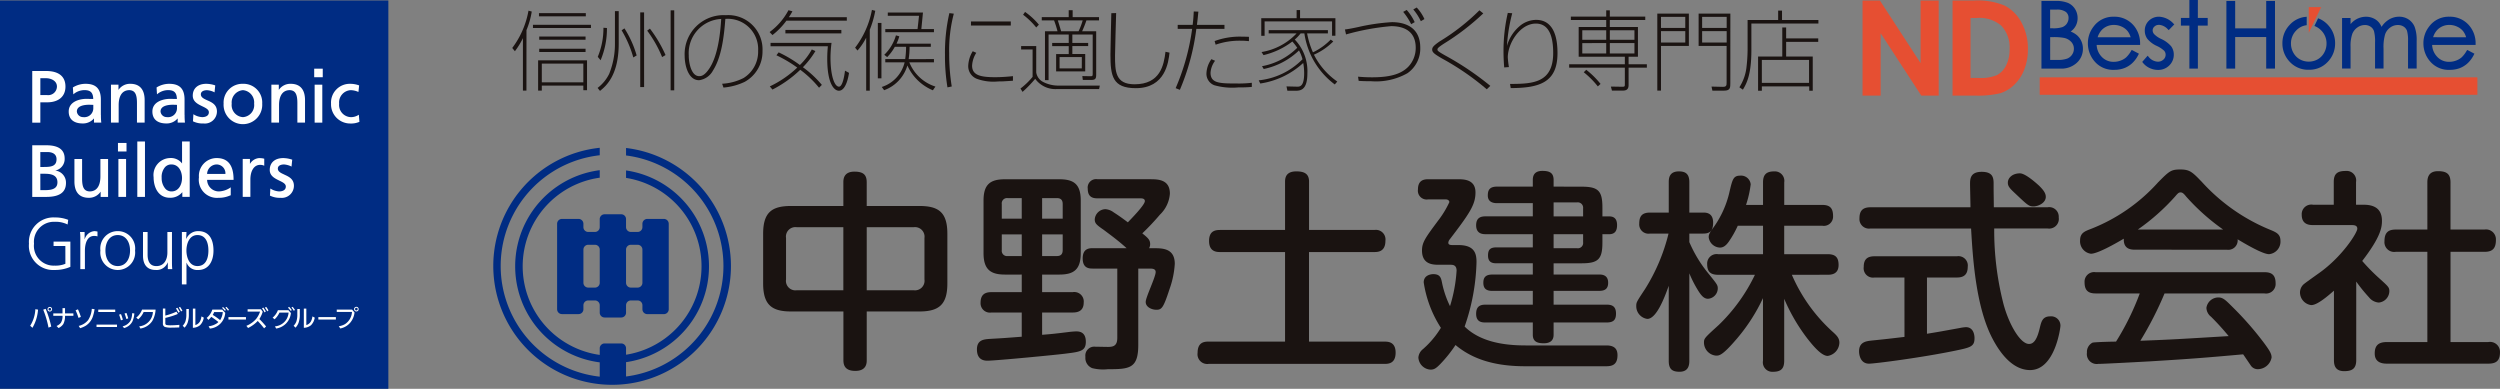 <svg xmlns="http://www.w3.org/2000/svg" xmlns:xlink="http://www.w3.org/1999/xlink" width="284.455" height="44.24" viewBox="0 0 284.455 44.24">
  <rect x="0" y="0" width="284.455" height="44.24" fill="#808080" stroke="none"/>
  <defs>
    <clipPath id="clip-path">
      <rect id="長方形_5" data-name="長方形 5" width="284.455" height="44.24" fill="none"/>
    </clipPath>
  </defs>
  <g id="グループ_3" data-name="グループ 3" transform="translate(0 0)">
    <rect id="長方形_2" data-name="長方形 2" width="44.188" height="44.187" transform="translate(0 0.053)" fill="#002c83"/>
    <g id="グループ_2" data-name="グループ 2" transform="translate(0 0)">
      <g id="グループ_1" data-name="グループ 1" clip-path="url(#clip-path)">
        <path id="パス_1" data-name="パス 1" d="M4.263,5.946H2.7v5.876h.921V9.511h.766c1.31,0,2.092-.667,2.092-1.787,0-1.163-.768-1.778-2.217-1.778M4.4,8.688H3.622V6.768h.659c.492,0,1.228.254,1.228.948A.992.992,0,0,1,4.4,8.688" transform="translate(0.969 2.132)" fill="#fff"/>
        <path id="パス_2" data-name="パス 2" d="M9.414,10.561V8.812c0-1.221-.553-1.793-1.743-1.793a2.736,2.736,0,0,0-1.417.4l-.023.015.048.784.073-.06a1.927,1.927,0,0,1,1.2-.421c.692,0,.98.295.993,1.007-.092,0-.778-.014-.778-.014-.749,0-2.011.3-2.011,1.439,0,.876.568,1.361,1.6,1.361a1.62,1.62,0,0,0,1.277-.576v.478h.83l-.007-.054a7,7,0,0,1-.034-.822m-2,.251a.7.7,0,0,1-.739-.639c0-.667.889-.768,1.42-.768,0,0,.387.012.451.016V9.75a1.019,1.019,0,0,1-1.132,1.062" transform="translate(2.062 2.517)" fill="#fff"/>
        <path id="パス_3" data-name="パス 3" d="M11.5,7.019a1.571,1.571,0,0,0-1.353.694v-.6H9.294v4.319h.875v-2c0-.63.159-1.693,1.236-1.693.609.039.846.447.846,1.462v2.234h.874V8.879c0-1.216-.562-1.86-1.629-1.86" transform="translate(3.333 2.517)" fill="#fff"/>
        <path id="パス_4" data-name="パス 4" d="M16.423,10.561V8.812c0-1.221-.556-1.793-1.746-1.793a2.727,2.727,0,0,0-1.414.4l-.024.015.048.784.072-.06a1.926,1.926,0,0,1,1.194-.421c.693,0,.982.295,1,1.007-.092,0-.778-.014-.778-.014-.747,0-2.011.3-2.011,1.439,0,.876.567,1.361,1.6,1.361a1.624,1.624,0,0,0,1.277-.576v.478h.83l-.007-.054a7.087,7.087,0,0,1-.033-.822m-2,.251a.7.7,0,0,1-.739-.639c0-.667.889-.768,1.42-.768,0,0,.387.012.45.016V9.75a1.018,1.018,0,0,1-1.13,1.062" transform="translate(4.575 2.517)" fill="#fff"/>
        <path id="パス_5" data-name="パス 5" d="M17.8,8.9c-.394-.182-.735-.334-.735-.686s.376-.469.7-.469a2.19,2.19,0,0,1,.793.211l.065.038L18.7,7.2l-.035-.014a3.318,3.318,0,0,0-.982-.167c-.948,0-1.539.518-1.539,1.346,0,.686.58.966,1.087,1.213.4.193.745.363.745.675,0,.533-.625.558-.749.558a2.046,2.046,0,0,1-.943-.289l-.068-.046-.048.808.027.014a2.5,2.5,0,0,0,1.181.235,1.376,1.376,0,0,0,1.52-1.36c0-.783-.581-1.047-1.1-1.277" transform="translate(5.789 2.517)" fill="#fff"/>
        <path id="パス_6" data-name="パス 6" d="M20.928,7.019a2.135,2.135,0,0,0-2.2,2.259,2.2,2.2,0,1,0,4.392,0,2.129,2.129,0,0,0-2.19-2.259m0,3.793A1.373,1.373,0,0,1,19.65,9.278a1.4,1.4,0,0,1,1.278-1.537A1.4,1.4,0,0,1,22.2,9.278a1.371,1.371,0,0,1-1.269,1.534" transform="translate(6.715 2.517)" fill="#fff"/>
        <path id="パス_7" data-name="パス 7" d="M24.929,7.019a1.575,1.575,0,0,0-1.355.694v-.6h-.846v4.319H23.6v-2c0-.63.16-1.693,1.236-1.693.61.039.849.447.849,1.462v2.234h.871V8.879c0-1.216-.562-1.86-1.628-1.86" transform="translate(8.15 2.517)" fill="#fff"/>
        <path id="パス_8" data-name="パス 8" d="M26.314,5.752v.973h.973V5.752h-.973Z" transform="translate(9.436 2.062)" fill="#fff"/>
        <path id="パス_9" data-name="パス 9" d="M26.351,7.092v4.319h.872V7.092h-.872Z" transform="translate(9.449 2.543)" fill="#fff"/>
        <path id="パス_10" data-name="パス 10" d="M30.818,10.579a1.571,1.571,0,0,1-.811.234,1.385,1.385,0,0,1-1.361-1.534,1.4,1.4,0,0,1,1.312-1.537,2.195,2.195,0,0,1,.827.181l.057.023.079-.743-.034-.015a2.967,2.967,0,0,0-.962-.168,2.134,2.134,0,0,0-2.2,2.259,2.18,2.18,0,0,0,2.2,2.257,2.351,2.351,0,0,0,1-.178l.03-.012-.067-.808Z" transform="translate(9.942 2.517)" fill="#fff"/>
        <path id="パス_11" data-name="パス 11" d="M9.879,11.972v.971h.973v-.971H9.879Z" transform="translate(3.543 4.293)" fill="#fff"/>
        <path id="パス_12" data-name="パス 12" d="M5.319,15.043a1.34,1.34,0,0,0,1.069-1.369c0-1-.7-1.507-2.075-1.507H2.7v5.875H4.288c1.515,0,2.25-.519,2.25-1.588a1.378,1.378,0,0,0-1.219-1.41m-1.7.364h.492c.675,0,1.455.11,1.455.973,0,.614-.425.889-1.371.889H3.622Zm.41-.77h-.41v-1.7h.822c.31,0,1.023.079,1.023.814,0,.817-.648.883-1.435.883" transform="translate(0.969 4.363)" fill="#fff"/>
        <path id="パス_13" data-name="パス 13" d="M9.189,13.314v2c0,.632-.16,1.693-1.238,1.693-.609-.035-.845-.446-.845-1.46V13.314H6.233v2.554c0,1.22.561,1.864,1.628,1.864a1.579,1.579,0,0,0,1.355-.7v.6h.846V13.314H9.189Z" transform="translate(2.235 4.774)" fill="#fff"/>
        <path id="パス_14" data-name="パス 14" d="M9.916,13.314V17.63h.874V13.314H9.916Z" transform="translate(3.556 4.774)" fill="#fff"/>
        <path id="パス_15" data-name="パス 15" d="M11.5,11.85v6.305h.872V11.85H11.5Z" transform="translate(4.123 4.249)" fill="#fff"/>
        <path id="パス_16" data-name="パス 16" d="M16.1,11.85v2.5a1.58,1.58,0,0,0-1.369-.617,1.935,1.935,0,0,0-1.868,2.183c0,1.077.485,2.337,1.861,2.337a1.743,1.743,0,0,0,1.407-.64v.537h.841v-6.3H16.1Zm-1.2,5.682a.937.937,0,0,1-.683-.289,1.843,1.843,0,0,1-.437-1.262,1.705,1.705,0,0,1,.4-1.23.952.952,0,0,1,.717-.288c.826,0,1.2.8,1.2,1.542s-.375,1.527-1.2,1.527" transform="translate(4.614 4.249)" fill="#fff"/>
        <path id="パス_17" data-name="パス 17" d="M18.687,13.239a2.019,2.019,0,0,0-2.026,2.185A2.063,2.063,0,0,0,18.9,17.759a3.064,3.064,0,0,0,1.235-.236l.144-.054v-.91l-.076.062a2.461,2.461,0,0,1-1.27.413,1.335,1.335,0,0,1-1.341-1.314H20.6v-.048c0-1.614-.643-2.433-1.912-2.433m-.016.725a1.006,1.006,0,0,1,1,1.083H17.59a1.111,1.111,0,0,1,1.08-1.083" transform="translate(5.975 4.747)" fill="#fff"/>
        <path id="パス_18" data-name="パス 18" d="M22.22,13.239a1.316,1.316,0,0,0-1.071.668v-.567h-.822v4.315H21.2V15.689c0-1.018.433-1.677,1.1-1.677a1.05,1.05,0,0,1,.413.072l.065.026v-.8l-.054-.012a2.2,2.2,0,0,0-.507-.056" transform="translate(7.289 4.747)" fill="#fff"/>
        <path id="パス_19" data-name="パス 19" d="M24.246,15.114c-.394-.178-.734-.333-.734-.682s.375-.467.7-.467a2.278,2.278,0,0,1,.793.208l.064.038.079-.793-.038-.008a3.263,3.263,0,0,0-.982-.17c-.948,0-1.537.518-1.537,1.348,0,.685.577.965,1.087,1.215.4.194.742.357.742.674,0,.531-.622.558-.747.558a2.062,2.062,0,0,1-.943-.289L22.66,16.7l-.045.81.024.012a2.514,2.514,0,0,0,1.181.24,1.381,1.381,0,0,0,1.522-1.365c0-.781-.581-1.045-1.1-1.28" transform="translate(8.101 4.747)" fill="#fff"/>
        <path id="パス_20" data-name="パス 20" d="M6.566,21.457H5.224v-.5H7.137v2.875a4.324,4.324,0,0,1-1.8.356A2.756,2.756,0,0,1,2.425,21.2a2.79,2.79,0,0,1,2.916-2.989,4.108,4.108,0,0,1,1.549.272l-.068.531a3.053,3.053,0,0,0-1.481-.307A2.272,2.272,0,0,0,3,21.2a2.247,2.247,0,0,0,2.345,2.493,2.935,2.935,0,0,0,1.225-.208Z" transform="translate(0.87 6.53)" fill="#fff"/>
        <path id="パス_21" data-name="パス 21" d="M6.736,20.4a7.4,7.4,0,0,0-.034-.943h.522v.811H7.24a1.257,1.257,0,0,1,1.086-.91,1.663,1.663,0,0,1,.364.049v.549a1.285,1.285,0,0,0-.382-.052c-.827,0-1.05.928-1.05,1.689V23.68H6.736Z" transform="translate(2.403 6.941)" fill="#fff"/>
        <path id="パス_22" data-name="パス 22" d="M10.382,19.356a1.974,1.974,0,0,1,1.971,2.212,1.985,1.985,0,1,1-3.944,0,1.974,1.974,0,0,1,1.973-2.212m0,3.977c.91,0,1.4-.787,1.4-1.765s-.489-1.762-1.4-1.762-1.4.785-1.4,1.762.489,1.765,1.4,1.765" transform="translate(3.015 6.94)" fill="#fff"/>
        <path id="パス_23" data-name="パス 23" d="M15.272,22.661c0,.325,0,.652.033.993H14.8V22.9h-.015a1.343,1.343,0,0,1-1.368.85c-1.042,0-1.44-.7-1.44-1.621v-2.7H12.5V22c0,.793.281,1.31,1,1.31.951,0,1.251-.838,1.251-1.541V19.43h.522Z" transform="translate(4.294 6.967)" fill="#fff"/>
        <path id="パス_24" data-name="パス 24" d="M15.233,19.457h.522l-.034.772h.018a1.456,1.456,0,0,1,1.348-.872c1.243,0,1.742.928,1.742,2.212,0,1.25-.579,2.212-1.742,2.212a1.3,1.3,0,0,1-1.314-.819h-.018v2.458h-.522ZM17,19.806c-.928,0-1.25.993-1.25,1.762s.322,1.765,1.25,1.765c.994,0,1.251-.944,1.251-1.765S18,19.806,17,19.806" transform="translate(5.462 6.94)" fill="#fff"/>
        <path id="パス_25" data-name="パス 25" d="M4.907,25.968a.13.13,0,0,1-.147.145.128.128,0,0,1-.145-.145.126.126,0,0,1,.144-.145.129.129,0,0,1,.148.145M2.788,28.08a4.772,4.772,0,0,0,.634-2.068l-.307-.05a3.808,3.808,0,0,1-.588,1.884Zm1.827-.023.31-.118a11.542,11.542,0,0,0-.639-2.023l-.274.1a10.871,10.871,0,0,1,.6,2.037m-.027-2.278a.237.237,0,0,0-.084.189.263.263,0,0,0,.065.179.255.255,0,0,0,.367.015.245.245,0,0,0,.087-.192.251.251,0,0,0-.068-.177.253.253,0,0,0-.189-.083.249.249,0,0,0-.178.068" transform="translate(0.906 9.219)" fill="#fff"/>
        <path id="パス_26" data-name="パス 26" d="M4.463,26.408h1.05v-.6H5.8v.6h.951v.268H5.8a1.95,1.95,0,0,1-.2.948,1.369,1.369,0,0,1-.538.447l-.228-.234a1.229,1.229,0,0,0,.5-.374,1.441,1.441,0,0,0,.182-.788H4.463Z" transform="translate(1.6 9.254)" fill="#fff"/>
        <path id="パス_27" data-name="パス 27" d="M6.331,26.031,6.6,25.92a6.618,6.618,0,0,1,.331.867l-.269.109a6.707,6.707,0,0,0-.331-.864m.356,1.776a1.941,1.941,0,0,0,1.064-.652,2.679,2.679,0,0,0,.424-1.291l.315.043a5,5,0,0,1-.217.9,2.009,2.009,0,0,1-.787.981,2.96,2.96,0,0,1-.64.28Z" transform="translate(2.27 9.274)" fill="#fff"/>
        <path id="パス_28" data-name="パス 28" d="M8.084,27.636h2.33v.274H8.084Zm.2-1.706h1.928V26.2H8.28Z" transform="translate(2.899 9.298)" fill="#fff"/>
        <path id="パス_29" data-name="パス 29" d="M9.974,26.4l.216-.06a5.857,5.857,0,0,1,.215.639l-.224.068a6.514,6.514,0,0,0-.207-.647m.4,1.331a1.42,1.42,0,0,0,.882-.615,1.969,1.969,0,0,0,.2-.878l.253.023a2.69,2.69,0,0,1-.213.9,1.472,1.472,0,0,1-.958.768Zm.217-1.462.223-.058a5.687,5.687,0,0,1,.2.617l-.219.069a5.41,5.41,0,0,0-.2-.628" transform="translate(3.577 9.399)" fill="#fff"/>
        <path id="パス_30" data-name="パス 30" d="M11.635,27.035l-.226-.192a2.1,2.1,0,0,0,.663-.913h1.541a2.9,2.9,0,0,1-.376,1.295,1.992,1.992,0,0,1-1.355.86l-.135-.25A1.721,1.721,0,0,0,13.306,26.2H12.253a2.259,2.259,0,0,1-.618.833" transform="translate(4.091 9.298)" fill="#fff"/>
        <path id="パス_31" data-name="パス 31" d="M15.709,26.223l.155-.094c-.082-.145-.17-.289-.265-.431l-.148.079a3.9,3.9,0,0,1,.258.446m-2.066,1.344a.4.4,0,0,0,.23.421,2.337,2.337,0,0,0,.709.076c.22,0,.524-.008.918-.023l.019-.293c-.428.033-.736.049-.928.049a2.531,2.531,0,0,1-.535-.033.181.181,0,0,1-.136-.2v-.606a8.762,8.762,0,0,0,1.425-.451l-.154-.266a6.859,6.859,0,0,1-1.272.45v-.8h-.277ZM15.288,25.8l-.156.087c.1.152.19.31.277.48l.162-.1c-.1-.174-.189-.331-.283-.469" transform="translate(4.892 9.215)" fill="#fff"/>
        <path id="パス_32" data-name="パス 32" d="M15.3,27.8a1.508,1.508,0,0,0,.295-.456,2.406,2.406,0,0,0,.12-.834v-.618H16V26.5a2.747,2.747,0,0,1-.144.973,1.7,1.7,0,0,1-.341.543Zm1.16-1.956h.283v1.876a.9.9,0,0,0,.528-.424,1.619,1.619,0,0,0,.164-.561l.266.14a1.553,1.553,0,0,1-.427.861,1.305,1.305,0,0,1-.815.295Z" transform="translate(5.487 9.266)" fill="#fff"/>
        <path id="パス_33" data-name="パス 33" d="M18,26.616a2.02,2.02,0,0,0,.16-.326h.98a1.956,1.956,0,0,1-.3.92A7.154,7.154,0,0,0,18,26.616m.5.939a2.125,2.125,0,0,1-.971.352l.145.265a1.922,1.922,0,0,0,1.747-1.8l-.344-.357H17.949a1.96,1.96,0,0,1-.641.944l.2.226a3.483,3.483,0,0,0,.326-.349,9.419,9.419,0,0,1,.808.59,1.51,1.51,0,0,1-.143.128m1.35-1.518a3.308,3.308,0,0,0-.291-.338l-.12.087a2.64,2.64,0,0,1,.295.351Zm-.679-.315-.109.091a2.858,2.858,0,0,1,.325.344l.11-.1a3.073,3.073,0,0,0-.326-.334" transform="translate(6.207 9.215)" fill="#fff"/>
        <rect id="長方形_3" data-name="長方形 3" width="1.992" height="0.28" transform="translate(25.993 36.079)" fill="#fff"/>
        <path id="パス_34" data-name="パス 34" d="M22.413,25.872l.141-.094a4.178,4.178,0,0,1,.291.446l-.143.109a3.412,3.412,0,0,0-.289-.461m-1.64.1h1.52l.2.284a3.5,3.5,0,0,1-.382.83,10.487,10.487,0,0,1,.766.844l-.228.216c-.185-.239-.424-.519-.724-.84a3.754,3.754,0,0,1-1.1.8l-.193-.247a2.958,2.958,0,0,0,1.11-.788,2.743,2.743,0,0,0,.446-.83H20.773Zm1.969-.178.143-.094c.1.128.181.262.261.4l-.134.114a3.465,3.465,0,0,0-.269-.416" transform="translate(7.401 9.215)" fill="#fff"/>
        <path id="パス_35" data-name="パス 35" d="M25.243,26.151l.132-.1a2.543,2.543,0,0,0-.265-.357l-.136.079a2.375,2.375,0,0,1,.269.374m-.531-.452-.132.1a3.643,3.643,0,0,1,.315.368l.126-.1a3.558,3.558,0,0,0-.31-.361M23.1,27.918l.133.249A1.979,1.979,0,0,0,24.916,26.4l-.284-.319h-1.2a1.984,1.984,0,0,1-.6.845l.224.189a2.283,2.283,0,0,0,.557-.765h1.037a1.689,1.689,0,0,1-1.55,1.568" transform="translate(8.186 9.215)" fill="#fff"/>
        <path id="パス_36" data-name="パス 36" d="M24.591,27.8a1.488,1.488,0,0,0,.3-.456,2.406,2.406,0,0,0,.12-.834v-.618h.283V26.5a2.747,2.747,0,0,1-.144.973,1.677,1.677,0,0,1-.342.543Zm1.162-1.956h.284v1.876a.89.89,0,0,0,.526-.424,1.589,1.589,0,0,0,.166-.561l.266.14a1.569,1.569,0,0,1-.424.861,1.323,1.323,0,0,1-.818.295Z" transform="translate(8.818 9.266)" fill="#fff"/>
        <rect id="長方形_4" data-name="長方形 4" width="1.992" height="0.28" transform="translate(36.224 36.079)" fill="#fff"/>
        <path id="パス_37" data-name="パス 37" d="M30.58,25.954c0,.1-.048.152-.145.152a.13.13,0,0,1-.147-.148c0-.1.049-.149.143-.149a.13.13,0,0,1,.149.145m-.319-.193a.254.254,0,0,0-.088.2.265.265,0,0,0,.067.179.264.264,0,0,0,.368.02.262.262,0,0,0,.087-.2.268.268,0,0,0-.067-.178.246.246,0,0,0-.19-.084.264.264,0,0,0-.177.064m-2.057.52h1.731a1.768,1.768,0,0,1-.793,1.382,1.923,1.923,0,0,1-.708.239l.17.259a1.98,1.98,0,0,0,1.159-.694,2.185,2.185,0,0,0,.463-1.129l-.28-.325H28.2Z" transform="translate(10.114 9.214)" fill="#fff"/>
        <path id="パス_38" data-name="パス 38" d="M44.514,9.992h-.4V4.02A8.487,8.487,0,0,1,43.2,5.509L42.9,5.137A9.918,9.918,0,0,0,44.748.894l.371.1a9.213,9.213,0,0,1-.6,2.111Zm7.342-7.129h-6.6V2.5h6.6Zm-.448,7.078h-.42V9.419H46.263v.573h-.42V6.544h5.565Zm-.137-8.406H45.939V1.175h5.331ZM51.242,4.2H45.969V3.839h5.273Zm0,1.4H45.969V5.228h5.273Zm-.254,1.318H46.263V9.048h4.725Z" transform="translate(15.385 0.32)" fill="#1a1311"/>
        <path id="パス_39" data-name="パス 39" d="M52.451.955v3.7c0,3.66-1.5,4.866-2.129,5.379l-.273-.341a4.473,4.473,0,0,0,1.318-1.6,9.072,9.072,0,0,0,.655-3.448V.955Zm-2.383,5.2a8.442,8.442,0,0,0,.645-3.308l.4.03a9.287,9.287,0,0,1-.723,3.67Zm4.043.071a12.784,12.784,0,0,0-1.329-3.087l.322-.221A11.632,11.632,0,0,1,54.492,6Zm1.23,3.368H54.9V1.1h.439Zm2.05-3.409a13.54,13.54,0,0,0-1.7-3.007l.312-.231a14.81,14.81,0,0,1,1.777,3.007Zm1.378,3.781h-.41V.865h.41Z" transform="translate(17.947 0.31)" fill="#1a1311"/>
        <path id="パス_40" data-name="パス 40" d="M61.605,9.073a6.067,6.067,0,0,0,2.44-.653A3.508,3.508,0,0,0,65.7,5.333a3.451,3.451,0,0,0-3.729-3.638c-.156,2.07-.44,4.362-1.406,5.87a2.1,2.1,0,0,1-1.583,1.106c-1.269,0-1.64-1.78-1.64-2.754a4.434,4.434,0,0,1,4.686-4.645,3.9,3.9,0,0,1,4.17,4.092,3.909,3.909,0,0,1-2.041,3.5,6.979,6.979,0,0,1-2.4.644Zm-3.8-3.206c0,.713.245,2.342,1.191,2.342.215,0,.6-.03,1.171-.9C61.175,5.776,61.41,3.121,61.5,1.7a3.894,3.894,0,0,0-3.691,4.163" transform="translate(20.561 0.456)" fill="#1a1311"/>
        <path id="パス_41" data-name="パス 41" d="M66.369,2.043a8.019,8.019,0,0,1-1.591,1.638l-.323-.341A7.362,7.362,0,0,0,66.6.857l.45.12a5.391,5.391,0,0,1-.41.674h6.6v.393Zm3.71,7.631a11.748,11.748,0,0,0-2.138-2.041,13.21,13.21,0,0,1-3.163,2.251l-.3-.361A11.91,11.91,0,0,0,67.6,7.382a14.858,14.858,0,0,0-2.372-1.4l.254-.331A13.95,13.95,0,0,1,67.9,7.09a7.4,7.4,0,0,0,1.357-1.769l.41.181a9.806,9.806,0,0,1-1.425,1.84A11.871,11.871,0,0,1,70.4,9.352Zm-5.517-5.1H71.5a12.961,12.961,0,0,0-.117,1.679c0,2.05.448,3.3.966,3.3.45,0,.645-1.488.685-1.819l.458.251c-.058.371-.331,2.031-1.152,2.031-.537,0-1.327-.784-1.327-3.63,0-.653.039-1.076.068-1.428H64.562ZM72.619,3.49H66.252V3.1h6.366Z" transform="translate(23.113 0.307)" fill="#1a1311"/>
        <path id="パス_42" data-name="パス 42" d="M73.284,10.017h-.409V3.994a6.939,6.939,0,0,1-.986,1.459l-.274-.322a10.066,10.066,0,0,0,1.914-4.3l.38.1a11.077,11.077,0,0,1-.625,2.162Zm.918-7.7h.41v6.3H74.2Zm6.385,4.111V6.8h-2.8a4.747,4.747,0,0,0,2.969,2.755l-.292.423a5.494,5.494,0,0,1-2.9-2.826,4.275,4.275,0,0,1-2.645,2.815L74.65,9.6a3.883,3.883,0,0,0,2.6-2.805h-2.2V6.427h2.266a10.153,10.153,0,0,0,.1-1.4H76.135A5.3,5.3,0,0,1,75.266,6.2l-.332-.261a4.958,4.958,0,0,0,1.327-2.212l.382.11a4.856,4.856,0,0,1-.312.834h3.9V5.03H77.815a9.006,9.006,0,0,1-.107,1.4Zm-1.25-5.3-.185,1.88h1.435V3.37H75.051V3.009h3.671L78.888,1.5H75.335V1.129Z" transform="translate(25.68 0.296)" fill="#1a1311"/>
        <path id="パス_43" data-name="パス 43" d="M80.147,1.161a16.293,16.293,0,0,0-.527,4.505,23.292,23.292,0,0,0,.292,3.78l-.488.1a21.852,21.852,0,0,1-.283-3.7,20.138,20.138,0,0,1,.5-4.746Zm2.558,4.455a2.981,2.981,0,0,0-.478,1.467c0,1.167,1.132,1.307,2.724,1.307a19.184,19.184,0,0,0,1.924-.121v.523c-1.075.071-1.191.08-1.681.08a5.5,5.5,0,0,1-2.431-.3,1.539,1.539,0,0,1-.977-1.429A3.418,3.418,0,0,1,82.3,5.435Zm3.925-3.107H82.1V2.047h4.531Z" transform="translate(28.38 0.394)" fill="#1a1311"/>
        <path id="パス_44" data-name="パス 44" d="M87.256,7.934a1.47,1.47,0,0,0,.791,1.087,3.8,3.8,0,0,0,1.757.412H94.49l-.079.393H89.628a2.829,2.829,0,0,1-2.49-1.166A13.7,13.7,0,0,1,85.7,10.147l-.235-.382a7.978,7.978,0,0,0,1.378-1.327V5.321H85.537V4.938h1.719Zm0-5.116a8.531,8.531,0,0,0-1.494-1.448l.224-.322A8.015,8.015,0,0,1,87.558,2.5ZM91.4.857v.784H94.4v.372H92.967a12.487,12.487,0,0,1-.488,1.236h1.6V8.135c0,.474-.049.655-.586.655h-.937L92.5,8.347l.908.02c.215,0,.273-.011.273-.262V3.622H91.366v.955h1.8v.361h-1.8v.9H92.83V7.814h-3.31V5.843h1.435v-.9H89.071V4.577h1.884V3.622H88.661V8.81h-.409V3.249h1.425a11.3,11.3,0,0,0-.391-1.236h-1.4V1.641h3.065V.857Zm.674,2.392a7.508,7.508,0,0,0,.469-1.236H89.716c.224.724.245.8.371,1.236Zm.371,2.936H89.912V7.472H92.44Z" transform="translate(30.648 0.307)" fill="#1a1311"/>
        <path id="パス_45" data-name="パス 45" d="M93.649,1.094c-.019.764-.126,4.142-.126,4.837,0,1.78.019,3.267,2.216,3.267,2.939,0,3.339-2.182,3.524-3.7l.459.1c-.117,1.076-.469,4.043-3.837,4.043C93.239,9.641,93,8.254,93,5.81c0-.745.087-4.032.1-4.7Z" transform="translate(33.348 0.392)" fill="#1a1311"/>
        <path id="パス_46" data-name="パス 46" d="M101.047.98c-.049.482-.087.935-.166,1.508h3.134V2.94h-3.2a25.971,25.971,0,0,1-1.875,6.938l-.478-.192a25.615,25.615,0,0,0,1.875-6.747H98.694V2.488h1.7c.077-.583.107-1.106.126-1.527Zm1.9,5.591a2.534,2.534,0,0,0-.516,1.357c0,1.2,1.015,1.227,2.948,1.227a12.771,12.771,0,0,0,1.749-.08v.471a13.653,13.653,0,0,1-1.5.052,7.481,7.481,0,0,1-2.763-.242,1.388,1.388,0,0,1-.9-1.367,2.959,2.959,0,0,1,.565-1.6ZM106.8,4.338c-.234-.02-.518-.05-.947-.05a8.259,8.259,0,0,0-2.841.452l-.118-.412a8.28,8.28,0,0,1,3.144-.5c.333,0,.567.01.762.019Z" transform="translate(35.307 0.344)" fill="#1a1311"/>
        <path id="パス_47" data-name="パス 47" d="M113.9,4.412a7.106,7.106,0,0,1-2.2,1.508,8.209,8.209,0,0,0,2.656,3.055l-.284.333A8.842,8.842,0,0,1,110.613,3.5h-.429a4.767,4.767,0,0,1-.664.7,5.183,5.183,0,0,1,1.435,3.841c0,1.75-.653,1.981-1.278,1.981h-1l-.1-.493,1.239.031c.44.01.772-.251.772-1.56a6.465,6.465,0,0,0-.107-1.136A9.211,9.211,0,0,1,105.595,9.2l-.177-.361a8.118,8.118,0,0,0,4.981-2.4,4.409,4.409,0,0,0-.4-1,8.184,8.184,0,0,1-4.013,2.111l-.194-.321A7.63,7.63,0,0,0,109.8,5.135a6.923,6.923,0,0,0-.556-.713,8.71,8.71,0,0,1-3.281,1.549l-.224-.353A7.019,7.019,0,0,0,109.725,3.5h-3.174V3.126h6.737V3.5h-2.363a9.391,9.391,0,0,0,.664,2.152A7.047,7.047,0,0,0,113.61,4.2Zm-4.17-2.645V.842h.391v.925h4.023v2h-.382V2.13h-7.675V3.768h-.38v-2Z" transform="translate(37.802 0.302)" fill="#1a1311"/>
        <path id="パス_48" data-name="パス 48" d="M114.13,8.5c.352.03.89.071,1.611.071,2.266,0,3.369-.471,4.081-1.177a3.1,3.1,0,0,0,.87-2.181c0-2.051-1.562-2.463-2.792-2.463a27.294,27.294,0,0,0-5.137.944l-.126-.564c.342-.049.546-.069,1.532-.281a23.119,23.119,0,0,1,3.818-.553c1.3,0,3.223.443,3.223,2.906a3.409,3.409,0,0,1-1.455,2.9,7.265,7.265,0,0,1-4.149.914c-.606,0-.958-.01-1.406-.041Zm6.044-5.972a7.138,7.138,0,0,0-.908-1.4l.4-.221a5.606,5.606,0,0,1,.909,1.387Zm1.1-.341a5.93,5.93,0,0,0-.859-1.337l.39-.221a4.8,4.8,0,0,1,.879,1.316Z" transform="translate(40.391 0.225)" fill="#1a1311"/>
        <path id="パス_49" data-name="パス 49" d="M126.158,9.852a29.735,29.735,0,0,0-5.1-3.509c-.762-.452-1.114-.663-1.114-1.005,0-.251.126-.432.849-.935A24.071,24.071,0,0,0,125.319.864l.439.352a27.393,27.393,0,0,1-4.492,3.449c-.674.442-.721.542-.721.663s.019.192.878.674a33.011,33.011,0,0,1,5.135,3.458Z" transform="translate(43.012 0.309)" fill="#1a1311"/>
        <path id="パス_50" data-name="パス 50" d="M126.912,1.12a19.174,19.174,0,0,0-.6,3.72,4.581,4.581,0,0,1,1.6-2.383,2.951,2.951,0,0,1,1.719-.583c2.314,0,2.432,2.7,2.432,3.79,0,3.258-1.944,3.971-5.322,3.971l-.079-.473c2.588,0,4.911-.11,4.911-3.528,0-1.67-.371-3.338-1.971-3.338-1.8,0-3.194,2.242-3.194,3.85a10.32,10.32,0,0,0,.128,1.1l-.537.039c-.03-.371-.079-.994-.079-1.88a19.21,19.21,0,0,1,.488-4.323Z" transform="translate(45.152 0.387)" fill="#1a1311"/>
        <path id="パス_51" data-name="パス 51" d="M135.634.864h.409v.715h4.034V1.97h-4.034v.795h3.2V6.143h-1.064V7h2.079v.393h-2.079V9.37c0,.633-.431.633-.791.633h-1.1l-.126-.462,1.25.02c.312.01.341-.041.341-.251V7.389h-6.336V7h6.336V6.143H132.5V2.765h3.134V1.97h-4.023V1.579h4.023Zm0,2.273H132.91V4.222h2.724Zm0,1.458H132.91V5.771h2.724Zm-.956,4.926a9.869,9.869,0,0,0-1.6-1.609l.283-.281A9.922,9.922,0,0,1,134.99,9.24Zm4.168-6.384h-2.8V4.222h2.8Zm0,1.458h-2.8V5.771h2.8Z" transform="translate(47.125 0.309)" fill="#1a1311"/>
        <path id="パス_52" data-name="パス 52" d="M142.391,1.138V4.817h-3.172V9.9h-.42V1.138Zm-3.172,1.629h2.763V1.51h-2.763Zm0,1.668h2.763v-1.3h-2.763Zm7.889,4.595c0,.523,0,.875-.693.875h-1.348l-.1-.462,1.27.03c.448.01.448-.181.448-.533V4.817H143.5V1.138h3.612ZM143.9,2.767h2.793V1.51H143.9Zm0,1.668h2.793v-1.3H143.9Z" transform="translate(49.772 0.408)" fill="#1a1311"/>
        <path id="パス_53" data-name="パス 53" d="M154.665,2.364h-7.626V5.391c0,2.733-.518,3.759-.967,4.494l-.4-.272a5.313,5.313,0,0,0,.8-2.2,18.464,18.464,0,0,0,.136-2.081V1.962h3.477V.886h.439V1.962h4.141Zm-4.111,3.75V2.807h.44V4.053h3.652v.393h-3.652V6.114h3.027v3.892h-.4V9.513h-5.391v.493H147.8V6.114ZM153.6,6.5h-5.371V9.111H153.6Z" transform="translate(52.237 0.317)" fill="#1a1311"/>
        <path id="パス_54" data-name="パス 54" d="M75.7,35.817c0,.315,0,1.232-1.3,1.232-1.232,0-1.353-.724-1.353-1.232V30.287H67.1c-2.172,0-3.187-.724-3.187-3.187V21.448c0-2.488,1.038-3.164,3.187-3.164h5.941v-2.7c0-.363.049-1.208,1.257-1.208.99,0,1.4.338,1.4,1.208v2.7h5.99c2.2,0,3.187.725,3.187,3.164V27.1c0,2.391-.941,3.187-3.187,3.187H75.7ZM73.039,20.7H67.75a1.079,1.079,0,0,0-1.231,1.232V26.64a1.079,1.079,0,0,0,1.231,1.232h5.289ZM75.7,27.872h5.338a1.088,1.088,0,0,0,1.231-1.232V21.931A1.088,1.088,0,0,0,81.035,20.7H75.7Z" transform="translate(22.918 5.153)" fill="#1a1311"/>
        <path id="パス_55" data-name="パス 55" d="M89.234,27.859h3.478a1.079,1.079,0,0,1,1.255,1.183c0,1.062-.821,1.134-1.255,1.134H89.234v2.536c1.232-.1,1.425-.121,3.187-.338.242-.024.508-.048.725-.048.8,0,1.062.507,1.062,1.182,0,1.039-.628,1.136-2.174,1.329-1.015.145-8.115.822-9.033.822-.675,0-1.183-.338-1.183-1.281,0-1.11.8-1.159,1.571-1.206,1.255-.072,1.329-.072,3.526-.242V30.177H83.462a1.066,1.066,0,0,1-1.231-1.11c0-.918.482-1.208,1.231-1.208h3.454v-2H85.008c-1.618,0-2.439-.557-2.439-2.44v-5.99c0-1.883.821-2.414,2.439-2.414h6.183c1.618,0,2.439.531,2.439,2.414v5.99c0,1.883-.8,2.44-2.439,2.44H89.234ZM84.645,19.5h2.27V17.16H85.321a.6.6,0,0,0-.677.677Zm0,1.788v1.787a.6.6,0,0,0,.677.677h1.594V21.29ZM91.576,19.5V17.837c0-.484-.242-.677-.652-.677h-1.69V19.5Zm0,1.788H89.234v2.463h1.69c.41,0,.652-.193.652-.677Zm7.27,1.569c-.99-.917-2.223-1.787-2.463-1.981-.918-.651-1.16-.8-1.16-1.3a1.254,1.254,0,0,1,1.208-1.16,1.784,1.784,0,0,1,.943.363c.338.217.749.484,1.617,1.136.436-.459,1.933-1.981,1.933-2.416,0-.314-.363-.314-.531-.314H95.537c-.482,0-1.11-.1-1.11-1.087a.959.959,0,0,1,1.11-1.087h6.086c.966,0,2.149.121,2.149,1.643a3.664,3.664,0,0,1-1.134,2.39,27.706,27.706,0,0,1-2.005,2.126c.7.556.894.773.894,1.232a.95.95,0,0,1-.121.458h.507c1.015,0,2.416,0,2.416,1.787a10.346,10.346,0,0,1-.6,2.875c-.7,2.149-.894,2.342-1.5,2.342-.459,0-1.208-.265-1.208-.893,0-.533,1.134-2.826,1.134-3.406,0-.386-.435-.386-.651-.386h-1.329v8.694c0,2.682-1.015,2.754-3.454,2.754a5.066,5.066,0,0,1-1.788-.121,1.243,1.243,0,0,1-.773-1.28A1.02,1.02,0,0,1,95.3,34.067c.193,0,1.206.023,1.425.023.579,0,1.062-.1,1.062-1.014v-7.9h-2.8c-.436,0-1.136-.049-1.136-1.159,0-1.16.8-1.16,1.136-1.16Z" transform="translate(29.34 5.382)" fill="#1a1311"/>
        <path id="パス_56" data-name="パス 56" d="M120.414,21.019a1.094,1.094,0,0,1,1.257,1.232c0,1.255-.87,1.28-1.257,1.28h-7.438V33.723h8.6c.361,0,1.255,0,1.255,1.255,0,1.208-.773,1.28-1.255,1.28H101.553A1.106,1.106,0,0,1,100.3,35c0-1.208.75-1.28,1.257-1.28h8.694V23.531h-7.389c-.387,0-1.257-.024-1.257-1.255,0-1.136.677-1.257,1.257-1.257h7.389V15.513c0-.652.289-1.159,1.28-1.159.871,0,1.45.24,1.45,1.159v5.506Z" transform="translate(35.965 5.147)" fill="#1a1311"/>
        <path id="パス_57" data-name="パス 57" d="M140.2,34.17c.99,0,1.257.484,1.257,1.111,0,1.064-.58,1.257-1.28,1.257h-9.251c-3.936,0-6.279-1.064-7.9-2.416a15.175,15.175,0,0,1-1.739,2.174c-.41.41-.652.628-1.086.628a1.465,1.465,0,0,1-1.4-1.376,1.359,1.359,0,0,1,.531-.966,10.344,10.344,0,0,0,2.03-2.416A13.142,13.142,0,0,1,119.408,27c0-.845.845-.942,1.086-.942.8,0,.894.435,1.015,1.062A10.964,10.964,0,0,0,122.4,29.7a17.058,17.058,0,0,0,.749-4.034c0-.675-.459-.675-.724-.675h-1.281c-.628,0-1.931,0-1.931-1.618,0-.918.361-1.425,1.835-3.406a10.869,10.869,0,0,0,1.278-2.1c0-.144-.12-.314-.433-.314h-1.981a1,1,0,0,1-1.159-1.134c0-1.015.628-1.159,1.159-1.159h3.333c.7,0,2.053,0,2.053,1.5,0,1.376-.628,2.342-2.945,5.361a.674.674,0,0,0-.145.363c0,.265.289.265.531.265h.6c1.86,0,2.077.967,2.077,1.933a23.877,23.877,0,0,1-1.352,7.34c2.172,2.149,5.724,2.149,7.244,2.149Zm-2.826-18.064c1.884,0,2.367.458,2.367,2.367v1.014h.75c.386,0,.917.1.917.99,0,.652-.242,1.039-.917,1.039h-.75v.942c0,1.907-.482,2.367-2.367,2.367h-3.187V26.1h5.193c.482,0,1.014.145,1.014.943,0,.675-.361.917-1.014.917h-5.193v1.569H140.2c.556,0,1.087.121,1.087,1.015,0,.749-.314,1.015-1.087,1.015h-6.013v1.4c0,.7-.459.966-1.111.966-.628,0-1.255-.121-1.255-.966v-1.4h-5.361c-.412,0-1.087-.024-1.087-.99,0-.942.579-1.039,1.087-1.039h5.361V27.964h-4.614c-.7,0-1.014-.289-1.014-.917,0-.459.121-.943,1.014-.943h4.614v-1.28h-4.13c-.386,0-.966-.049-.966-.87,0-.628.193-.942.966-.942h4.13v-1.5h-5.338c-.314,0-1.11,0-1.11-1.015,0-.966.675-1.015,1.11-1.015h5.338v-1.5h-4.083c-.458,0-1.038-.144-1.038-.868,0-.508.121-1.015,1.038-1.015h4.083v-.749c0-.363.072-1.039,1.087-1.039.821,0,1.28.217,1.28,1.039v.749Zm-3.187,1.787v1.594h3.357v-.917a.611.611,0,0,0-.677-.677Zm0,3.623v1.594h2.68a.6.6,0,0,0,.677-.677v-.917Z" transform="translate(42.585 5.134)" fill="#1a1311"/>
        <path id="パス_58" data-name="パス 58" d="M143.075,35.92c0,.484-.1,1.232-1.111,1.232-.8,0-1.231-.266-1.231-1.232v-8.55c-.482,1.353-1.4,3.769-2.439,3.769a1.457,1.457,0,0,1-1.257-1.425c0-.459,0-.459.99-1.956a21.388,21.388,0,0,0,2.682-6.328h-2.1a1.057,1.057,0,0,1-1.232-1.134c0-.845.315-1.255,1.232-1.255h2.125V15.586c0-.484.073-1.232,1.16-1.232.8,0,1.182.338,1.182,1.232V19.04h1.594c.314,0,1.113.024,1.113,1.134,0,.894-.314,1.255-1.113,1.255h-1.594V22.4a14.791,14.791,0,0,0,2.053,3.429c1.113,1.376,1.183,1.45,1.183,1.86a1.2,1.2,0,0,1-1.11,1.159c-.484,0-.8-.41-1.159-.99a12.851,12.851,0,0,1-.967-1.909Zm11.666-9.8a18.732,18.732,0,0,0,4.661,6.5c.482.435.747.724.747,1.231a1.576,1.576,0,0,1-1.327,1.5c-.726,0-1.691-1.185-2.319-1.981a20.934,20.934,0,0,1-2.633-4.516V35.9c0,.942-.409,1.255-1.278,1.255a1.073,1.073,0,0,1-1.136-1.255V28.773a20.4,20.4,0,0,1-2.947,4.588c-1.666,1.956-2.028,1.956-2.391,1.956a1.5,1.5,0,0,1-1.376-1.474c0-.482.048-.531,1.666-2a19.763,19.763,0,0,0,4.131-5.724H146.36c-.918,0-1.255-.386-1.255-1.232a1.075,1.075,0,0,1,1.255-1.11h5.1V20.537h-2.873a11.208,11.208,0,0,1-1.039,1.835c-.363.507-.677.652-.989.652a1.336,1.336,0,0,1-1.28-1.183c0-.266.071-.459.459-.99a11.157,11.157,0,0,0,1.931-4.274c.313-1.3.41-1.74,1.206-1.74a1.1,1.1,0,0,1,1.183.99,12,12,0,0,1-.531,2.342h1.933v-2.56c0-.845.338-1.255,1.278-1.255a1.082,1.082,0,0,1,1.136,1.255v2.56h4.323c.87,0,1.232.363,1.232,1.257a1.051,1.051,0,0,1-1.232,1.111H153.87v3.236H158.8c.9,0,1.258.361,1.258,1.231,0,1.087-.87,1.111-1.258,1.111Z" transform="translate(49.14 5.147)" fill="#1a1311"/>
        <path id="パス_59" data-name="パス 59" d="M160.861,26.417h-3.4a1.067,1.067,0,0,1-1.232-1.208c0-.87.41-1.208,1.232-1.208h9.37a1.067,1.067,0,0,1,1.231,1.208c0,.99-.579,1.208-1.231,1.208h-3.406v6.4c1.353-.217,1.595-.266,3.72-.652a5.286,5.286,0,0,1,.7-.1c.87,0,.99.871.99,1.257,0,.966-.482,1.062-2.221,1.425-3.743.773-9.105,1.473-9.782,1.473-1.111,0-1.134-1.28-1.134-1.4,0-1.062.8-1.159,1.425-1.231,1.979-.194,3.042-.338,3.743-.412Zm16.3-7.994a1.084,1.084,0,0,1,1.255,1.159,1.1,1.1,0,0,1-1.255,1.257h-6.085a33.655,33.655,0,0,0,1.062,8.622c.628,2.319,1.908,4.516,2.9,4.516.579,0,.941-.6,1.231-1.86.17-.7.314-1.28,1.183-1.28a1.056,1.056,0,0,1,1.159,1.087c0,.17-.6,5.024-3.454,5.024-2.2,0-3.646-2.367-4.3-3.623-1.883-3.622-2.221-9.153-2.414-12.485H157a1.086,1.086,0,0,1-1.257-1.16c0-.845.363-1.255,1.257-1.255h11.374c0-.41-.048-2.319-.048-2.608,0-.58,0-1.425,1.329-1.425,1.352,0,1.352.773,1.352,1.45v.41c0,.338.024,1.86.024,2.174Zm-.99-2.463c.484.482.773.845.773,1.28,0,.7-.87,1.087-1.4,1.087-.507,0-.652-.121-2-1.4-.677-.628-.918-.87-.918-1.3,0-.556.531-1.062,1.376-1.062.652,0,1.956,1.206,2.174,1.4" transform="translate(55.83 5.159)" fill="#1a1311"/>
        <path id="パス_60" data-name="パス 60" d="M180.437,23.322c-.677,0-1.3-.216-1.255-1.255-.943.556-2.971,1.715-3.744,1.715a1.431,1.431,0,0,1-1.231-1.522c0-.8.484-1.014,1.11-1.255a20.1,20.1,0,0,0,7.778-5.361c1.255-1.257,1.448-1.45,2.511-1.45,1.087,0,1.376.291,2.488,1.45a21.444,21.444,0,0,0,7.85,5.457c.628.266,1.062.484,1.062,1.208a1.433,1.433,0,0,1-1.3,1.522c-.724,0-2.729-1.183-3.574-1.691a1.067,1.067,0,0,1-1.232,1.183Zm3.382,4.977a39.406,39.406,0,0,1-2.754,5.384c3.792-.144,4.42-.193,10.047-.53a29.589,29.589,0,0,0-2-2.2,1.339,1.339,0,0,1-.531-1.014,1.382,1.382,0,0,1,1.352-1.185c.531,0,.822.289,1.595,1.062a36.707,36.707,0,0,1,3.6,4.107c.677.917.869,1.255.869,1.666a1.615,1.615,0,0,1-1.571,1.329.944.944,0,0,1-.821-.459c-.12-.17-.7-1.038-.845-1.232-4.323.387-5.82.508-10.6.8-.894.049-5.265.289-5.892.289a1.125,1.125,0,0,1-1.281-1.28,1.183,1.183,0,0,1,.629-1.134c.242-.073,2.246-.121,2.681-.121a29.655,29.655,0,0,0,2.7-5.482h-5.024c-.749,0-1.255-.266-1.255-1.257a1.088,1.088,0,0,1,1.255-1.159h19.224c.773,0,1.257.289,1.257,1.255a1.089,1.089,0,0,1-1.257,1.16Zm6.665-7.27a24.442,24.442,0,0,1-4.2-3.743c-.289-.363-.435-.484-.652-.484s-.338.145-.628.484a24.3,24.3,0,0,1-4.227,3.743Z" transform="translate(62.469 5.089)" fill="#1a1311"/>
        <path id="パス_61" data-name="パス 61" d="M199.8,18.159c.821,0,2.149.144,2.149,1.835,0,.749-.145,1.835-2.246,4.565a21.847,21.847,0,0,0,2,2.028c.99.894,1.087.99,1.087,1.425a1.324,1.324,0,0,1-1.208,1.28,1.566,1.566,0,0,1-1.11-.6,17.945,17.945,0,0,1-1.45-1.787v8.935c0,.99-.484,1.257-1.376,1.257-1.064,0-1.16-.749-1.16-1.257v-7.9c-.772.675-1.907,1.641-2.584,1.641a1.465,1.465,0,0,1-1.28-1.448,1.286,1.286,0,0,1,.363-.869c.1-.121,1.546-1.136,1.811-1.329,2.633-1.86,4.348-4.588,4.348-5.047,0-.412-.41-.412-.7-.412H194.1c-.531,0-1.281-.12-1.281-1.183a1.091,1.091,0,0,1,1.281-1.134h2.365V15.575c0-.942.412-1.257,1.353-1.257A1.083,1.083,0,0,1,199,15.575v2.584Zm13.814,2.826a1.125,1.125,0,0,1,1.3,1.183c0,.942-.363,1.352-1.3,1.352h-3.864V33.784h4.3a1.131,1.131,0,0,1,1.327,1.159c0,.967-.433,1.3-1.327,1.3h-11.5c-.361,0-1.424,0-1.424-1.159,0-1.014.531-1.3,1.424-1.3h4.565V23.52h-3.6a1.11,1.11,0,0,1-1.28-1.206c0-1.015.459-1.329,1.28-1.329h3.6V15.622c0-.482.1-1.28,1.208-1.28.989,0,1.425.314,1.425,1.28v5.362Z" transform="translate(69.075 5.134)" fill="#1a1311"/>
        <path id="パス_62" data-name="パス 62" d="M58.831,20.47a.56.56,0,0,0-.55.553v.386a.547.547,0,0,1-.543.545h-.772a.551.551,0,0,1-.548-.545v-.922a.545.545,0,0,0-.541-.543h-1.9a.551.551,0,0,0-.553.543v.922a.546.546,0,0,1-.546.545h-.758a.55.55,0,0,1-.553-.545v-.386a.554.554,0,0,0-.549-.553H49.125a.556.556,0,0,0-.55.553v9.726a.553.553,0,0,0,.55.552h1.894a.551.551,0,0,0,.549-.552V30.3a.55.55,0,0,1,.553-.552h.758a.546.546,0,0,1,.546.552v.836a.552.552,0,0,0,.553.552h1.9a.546.546,0,0,0,.541-.552V30.3a.55.55,0,0,1,.548-.552h.772a.547.547,0,0,1,.543.552v.452a.556.556,0,0,0,.55.552h1.894a.552.552,0,0,0,.55-.552V21.023a.555.555,0,0,0-.55-.553Zm-6.71,7.815a.549.549,0,0,1-.553-.546v-3.78a.549.549,0,0,1,.553-.546h.758a.544.544,0,0,1,.546.546v3.78a.545.545,0,0,1-.546.546Zm4.845,0a.55.55,0,0,1-.548-.546v-3.78a.549.549,0,0,1,.548-.546h.772a.546.546,0,0,1,.543.546v3.78a.546.546,0,0,1-.543.546Zm11.389-2.462a13.521,13.521,0,1,1-14.93-13.445v.849a12.674,12.674,0,0,0,0,25.192V36.793a11.023,11.023,0,0,1,0-21.867v.855a10.18,10.18,0,0,0,0,20.163v-.753a.557.557,0,0,1,.553-.552h1.9a.551.551,0,0,1,.541.552v.731a10.185,10.185,0,0,0,0-20.118v-.849a11.022,11.022,0,0,1,0,21.815V38.4a12.675,12.675,0,0,0,0-25.149V12.4A13.541,13.541,0,0,1,68.355,25.823" transform="translate(14.814 4.438)" fill="#002c83"/>
        <path id="パス_63" data-name="パス 63" d="M174.98,3.955a2.492,2.492,0,0,0-.683-.393,1.835,1.835,0,0,0,.787-1.534,1.9,1.9,0,0,0-.295-1.035A1.8,1.8,0,0,0,173.981.3a3.608,3.608,0,0,0-1.414-.221h-1.595v7.7h2.175a2.579,2.579,0,0,0,1.842-.656,2.126,2.126,0,0,0,.7-1.609,2.045,2.045,0,0,0-.185-.871,1.947,1.947,0,0,0-.52-.686m-3.021.24h.291a6.4,6.4,0,0,1,1.295.088,1.531,1.531,0,0,1,.822.465,1.136,1.136,0,0,1,.292.78,1.158,1.158,0,0,1-.208.66,1.194,1.194,0,0,1-.554.45,3.128,3.128,0,0,1-1.144.151h-.793Zm1.907-1.55a1.116,1.116,0,0,1-.518.409,3.212,3.212,0,0,1-1.094.135h-.3V1.066h.732a1.683,1.683,0,0,1,1.057.262.849.849,0,0,1,.308.7,1.068,1.068,0,0,1-.19.617" transform="translate(61.309 0.028)" fill="#002c83"/>
        <path id="パス_64" data-name="パス 64" d="M179.785,5.28a3.226,3.226,0,0,1-.577.751,2,2,0,0,1-.636.364,2.22,2.22,0,0,1-.773.139,1.826,1.826,0,0,1-1.371-.575,2.072,2.072,0,0,1-.572-1.352H180.8V4.476a3.125,3.125,0,0,0-.636-1.959,2.851,2.851,0,0,0-2.35-1.117,2.763,2.763,0,0,0-2.284,1.092,3.064,3.064,0,0,0-.671,1.944,3.124,3.124,0,0,0,.791,2.081,2.762,2.762,0,0,0,2.2.927h.007a3.169,3.169,0,0,0,1.137-.193,2.837,2.837,0,0,0,.908-.565,3.366,3.366,0,0,0,.705-.966l.057-.114-.817-.431Zm-3.816-1.543a2.079,2.079,0,0,1,.553-.912,1.888,1.888,0,0,1,1.307-.489,2.066,2.066,0,0,1,.883.194,1.84,1.84,0,0,1,.668.511,2.016,2.016,0,0,1,.344.7Z" transform="translate(62.705 0.502)" fill="#002c83"/>
        <path id="パス_65" data-name="パス 65" d="M181.307,2.322a1.512,1.512,0,0,1,1.022.514l.094.091.636-.656-.1-.091a2.369,2.369,0,0,0-1.618-.78,1.619,1.619,0,0,0-1.172.451,1.522,1.522,0,0,0-.469,1.133,1.578,1.578,0,0,0,.293.933,2.964,2.964,0,0,0,1.06.8,3.167,3.167,0,0,1,.853.556.691.691,0,0,1,.166.458.721.721,0,0,1-.255.548.9.9,0,0,1-.639.238,1.418,1.418,0,0,1-1.054-.568l-.1-.11-.614.7.065.087a2.1,2.1,0,0,0,.766.607,2.217,2.217,0,0,0,.963.22h.005a1.763,1.763,0,0,0,1.277-.507,1.686,1.686,0,0,0,.514-1.242,1.566,1.566,0,0,0-.3-.94,3.3,3.3,0,0,0-1.121-.829,2.721,2.721,0,0,1-.81-.548.666.666,0,0,1-.174-.429.577.577,0,0,1,.2-.436.7.7,0,0,1,.5-.192" transform="translate(64.338 0.502)" fill="#002c83"/>
        <path id="パス_66" data-name="パス 66" d="M184.582,0h-.967V2.043h-.965v.871h.965V7.805h.967V2.914H185.7V2.043h-1.122Z" transform="translate(65.497 0)" fill="#002c83"/>
        <path id="パス_67" data-name="パス 67" d="M190.99,3.2h-3.53V.078h-1v7.7h1V4.185h3.53V7.776h1V.078h-1Z" transform="translate(66.863 0.028)" fill="#002c83"/>
        <path id="パス_68" data-name="パス 68" d="M203.716,1.71a1.926,1.926,0,0,0-1.079-.311,2.214,2.214,0,0,0-1.209.359,2.613,2.613,0,0,0-.788.8,1.971,1.971,0,0,0-.323-.535,1.775,1.775,0,0,0-.632-.452,2,2,0,0,0-.812-.168,2.3,2.3,0,0,0-1.194.342,2.419,2.419,0,0,0-.564.5v-.7h-.967V7.3h.967V4.842a4.217,4.217,0,0,1,.194-1.482,1.626,1.626,0,0,1,.587-.739,1.449,1.449,0,0,1,.842-.274,1.136,1.136,0,0,1,.662.193.979.979,0,0,1,.382.508,4.653,4.653,0,0,1,.118,1.31V7.3h.966V5.02a5.077,5.077,0,0,1,.189-1.643,1.615,1.615,0,0,1,.577-.75,1.453,1.453,0,0,1,.864-.281,1.169,1.169,0,0,1,.658.182.965.965,0,0,1,.382.471,3.883,3.883,0,0,1,.117,1.171V7.3h.982V4.171a4.34,4.34,0,0,0-.223-1.6,1.852,1.852,0,0,0-.7-.864" transform="translate(70.337 0.501)" fill="#002c83"/>
        <path id="パス_69" data-name="パス 69" d="M207.879,5.28a3.142,3.142,0,0,1-.576.751,2.012,2.012,0,0,1-.636.364,2.215,2.215,0,0,1-.773.139,1.821,1.821,0,0,1-1.369-.575,2.067,2.067,0,0,1-.571-1.35H208.9V4.478a3.107,3.107,0,0,0-.636-1.96A2.853,2.853,0,0,0,205.915,1.4a2.767,2.767,0,0,0-2.284,1.092,3.067,3.067,0,0,0-.67,1.946,3.1,3.1,0,0,0,.792,2.08,2.752,2.752,0,0,0,2.2.928h.005a3.169,3.169,0,0,0,1.137-.193A2.831,2.831,0,0,0,208,6.687a3.393,3.393,0,0,0,.706-.966l.057-.114-.818-.429Zm-3.814-1.545a2.091,2.091,0,0,1,.553-.912,1.893,1.893,0,0,1,1.307-.488,2.042,2.042,0,0,1,.882.2,1.827,1.827,0,0,1,.67.509,2.071,2.071,0,0,1,.344.694Z" transform="translate(72.78 0.501)" fill="#002c83"/>
        <path id="パス_70" data-name="パス 70" d="M195.327,1.624l-.114-.046-.42.874.124.05a2.092,2.092,0,0,1,.655.462,2.059,2.059,0,0,1,.6,1.488A2.089,2.089,0,0,1,195.9,5.5a1.918,1.918,0,0,1-.732.747,2.093,2.093,0,0,1-2.034,0A1.918,1.918,0,0,1,192.4,5.5a2.1,2.1,0,0,1-.273-1.049,2.057,2.057,0,0,1,.6-1.488,1.92,1.92,0,0,1,1.081-.584l.107-.018V1.4l-.144.018a2.821,2.821,0,0,0-1.826.946,2.99,2.99,0,0,0-.793,2.069,2.987,2.987,0,0,0,.838,2.1,2.83,2.83,0,0,0,2.164.9h.005a2.827,2.827,0,0,0,2.153-.9,2.979,2.979,0,0,0,.836-2.1,2.99,2.99,0,0,0-.791-2.075,2.905,2.905,0,0,0-1.028-.738" transform="translate(68.545 0.503)" fill="#002c83"/>
        <path id="パス_71" data-name="パス 71" d="M194.77.6h-1.412V3.525Z" transform="translate(69.337 0.214)" fill="#e64f32"/>
        <path id="パス_72" data-name="パス 72" d="M170.825,7.271V6.477h49.8V8.463h-49.8Z" transform="translate(61.257 2.322)" fill="#e64f32"/>
        <path id="パス_73" data-name="パス 73" d="M155.988.044h1.975l4.629,7.119V.044h2.061v10.82h-1.981l-4.626-7.1v7.1h-2.058Z" transform="translate(55.936 0.015)" fill="#e64f32"/>
        <path id="パス_74" data-name="パス 74" d="M163.526.044h2.437a8.054,8.054,0,0,1,3.508.584,4.569,4.569,0,0,1,1.887,1.9A6.143,6.143,0,0,1,172.1,5.6a6.178,6.178,0,0,1-.416,2.3,4.766,4.766,0,0,1-1.145,1.739,4.047,4.047,0,0,1-1.585.956,11.274,11.274,0,0,1-2.954.264h-2.475Zm2.045,1.986V8.854h.956a4.766,4.766,0,0,0,2.047-.323,2.45,2.45,0,0,0,1.041-1.09,3.988,3.988,0,0,0,.4-1.884,3.578,3.578,0,0,0-.965-2.672,3.858,3.858,0,0,0-2.786-.855Z" transform="translate(58.639 0.015)" fill="#e64f32"/>
      </g>
    </g>
  </g>
</svg>
